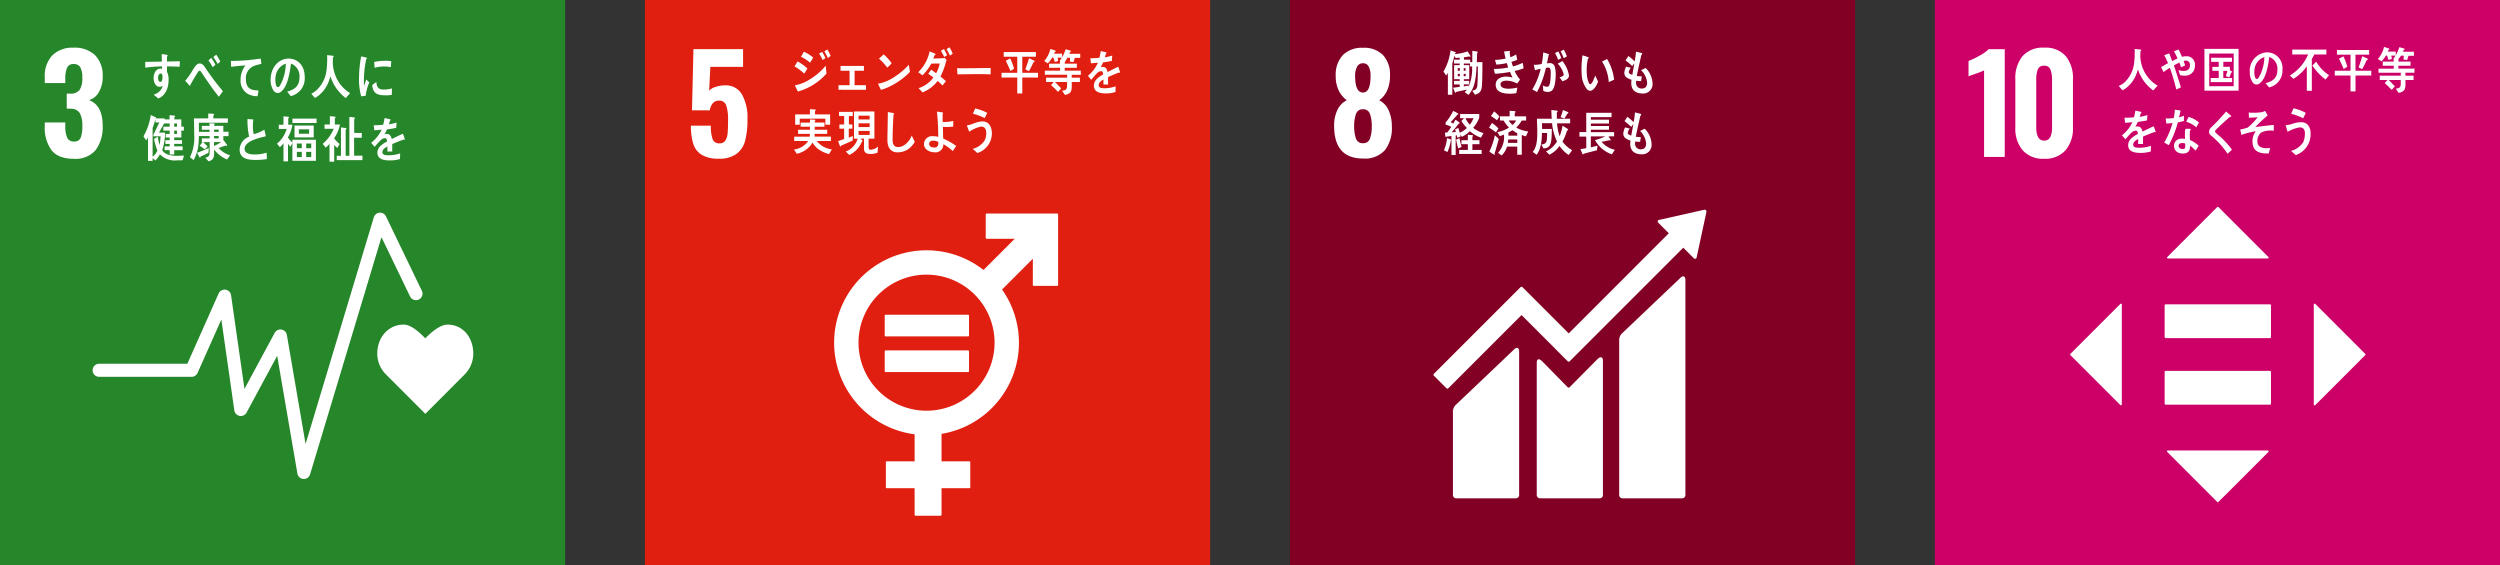 <svg xmlns="http://www.w3.org/2000/svg" xmlns:xlink="http://www.w3.org/1999/xlink" width="500.046" height="113.046" viewBox="0 0 500.046 113.046"><rect x="0" y="0" width="500.046" height="113.046" fill="#333333" stroke="none"/><defs><clipPath id="a"><rect width="113.046" height="113.046" fill="none"/></clipPath></defs><g transform="translate(-120 -2866)"><g transform="translate(120 2866)"><rect width="113.046" height="113.046" fill="#25862a"/><g clip-path="url(#a)"><path d="M14.378,34.386a7.557,7.557,0,0,1-1.357-4.817v-.745h4.1v.718a5.683,5.683,0,0,0,.4,2.368,1.389,1.389,0,0,0,1.357.719,1.3,1.3,0,0,0,1.317-.732,6.2,6.2,0,0,0,.332-2.382,5.1,5.1,0,0,0-.506-2.568,2.045,2.045,0,0,0-1.863-.865,5.089,5.089,0,0,0-.745-.026V23.049h.665a2.2,2.2,0,0,0,1.916-.745,4.312,4.312,0,0,0,.532-2.448,4.213,4.213,0,0,0-.386-2.049,1.449,1.449,0,0,0-1.37-.666,1.288,1.288,0,0,0-1.277.719,5.332,5.332,0,0,0-.373,2.129v.958h-4.1V19.776a5.993,5.993,0,0,1,1.5-4.364,5.654,5.654,0,0,1,4.244-1.544,5.894,5.894,0,0,1,4.311,1.491A5.738,5.738,0,0,1,24.6,19.643a5.9,5.9,0,0,1-.772,3.127,3.3,3.3,0,0,1-1.97,1.584Q24.6,25.364,24.6,29.436a7.74,7.74,0,0,1-1.384,4.883,5.229,5.229,0,0,1-4.391,1.77q-3.087,0-4.444-1.7" transform="translate(-4.064 -4.328)" fill="#fff"/><path d="M128.9,100.17c0-3.2-2.051-5.786-5.156-5.786-1.553,0-3.426,1.7-4.443,2.747-1.017-1.048-2.766-2.75-4.319-2.75-3.105,0-5.282,2.591-5.282,5.787a5.856,5.856,0,0,0,1.648,4.092l7.961,7.975,7.95-7.967-.006-.006a5.857,5.857,0,0,0,1.648-4.094" transform="translate(-34.236 -29.455)" fill="#fff"/><path d="M69.177,115.1c-.027,0-.054,0-.081,0a1.305,1.305,0,0,1-1.207-1.083l-4.044-23.55L57.72,101.819a1.307,1.307,0,0,1-2.445-.435l-2.6-18.175L47.917,93.895a1.309,1.309,0,0,1-1.195.775H28.232a1.307,1.307,0,0,1,0-2.614H45.874L52.132,78a1.307,1.307,0,0,1,2.488.346L57.3,97.087l6.041-11.2a1.307,1.307,0,0,1,2.439.4L69.525,108.1,83.172,62.764a1.308,1.308,0,0,1,2.43-.191L92.783,77.46A1.307,1.307,0,0,1,90.428,78.6l-5.721-11.86-14.28,47.432a1.305,1.305,0,0,1-1.251.93" transform="translate(-8.403 -19.297)" fill="#fff"/><path d="M105.722,24.27c-.3.03-.592.072-.9.109a12.807,12.807,0,0,1-.427-3.762,24.254,24.254,0,0,1,.427-4.234l.716.169a2.2,2.2,0,0,1,.353.091.123.123,0,0,1,.092.129.134.134,0,0,1-.132.129,19.631,19.631,0,0,0-.478,4.4c0,.358.017.708.017,1.068.148-.451.288-.909.443-1.359.207.19.414.388.618.579a9.469,9.469,0,0,0-.732,2.686m5.234-.186a6.7,6.7,0,0,1-1.505.086c-1.177-.038-2.274-.231-2.417-2.045.278-.21.554-.431.839-.633,0,1.029.479,1.493,1.246,1.518a5.238,5.238,0,0,0,1.855-.226c-.007.431-.013.86-.019,1.3m-.207-5.54a6.414,6.414,0,0,0-1.908-.118,8.59,8.59,0,0,0-1.318.233c-.035-.356-.059-.8-.1-1.157a9.926,9.926,0,0,1,1.868-.226,6.779,6.779,0,0,1,1.555.078c-.031.393-.052.8-.094,1.19" transform="translate(-32.581 -5.113)" fill="#fff"/><path d="M49.1,18.275c-.344-.028-.689-.048-1.026-.056-.5-.015-1.005-.036-1.5-.021.008.375-.01.724.015,1.1a3.305,3.305,0,0,1,.312,1.594c0,1.683-.673,3.188-2.068,3.711-.3-.262-.621-.493-.915-.766A2.582,2.582,0,0,0,45.737,22.1a1.265,1.265,0,0,1-.7.163c-.714,0-1.135-.919-1.135-1.7,0-.969.479-1.927,1.361-1.927a1.372,1.372,0,0,1,.336.041c0-.16-.008-.325-.017-.486-.572,0-1.143.04-1.705.076-.547.047-1.083.1-1.621.18-.032-.385-.018-.777-.032-1.161,1.115-.021,2.225-.021,3.341-.063-.025-.5-.039-.984-.049-1.49.244.021.5.062.748.1a2.474,2.474,0,0,1,.31.05c.058.011.125.03.125.122a.28.28,0,0,1-.108.21c-.01.325-.017.67-.017.993.857-.007,1.722-.024,2.58-.052Zm-3.746,1.342c-.387,0-.556.444-.556.857,0,.333.1.817.445.817.369,0,.438-.565.438-.907,0-.271,0-.767-.327-.767" transform="translate(-13.179 -4.91)" fill="#fff"/><path d="M60.574,24.315c-.425-.57-.923-1.164-1.366-1.8-.524-.751-1.065-1.533-1.575-2.275-.175-.252-.349-.528-.524-.781-.091-.127-.207-.36-.366-.36-.227,0-.441.434-.567.622-.166.266-.334.551-.491.8-.283.466-.532.942-.808,1.4v.054c0,.085-.034.158-.107.158l-.925-1.022a13.1,13.1,0,0,0,.982-1.288c.317-.477.6-1.006.933-1.483.318-.431.565-.687,1.039-.687a1.1,1.1,0,0,1,.827.527c.182.223.358.52.523.753.394.56.784,1.134,1.183,1.662.616.835,1.416,1.83,2.064,2.611Zm-1.219-5.92c-.266-.474-.562-.92-.856-1.368l.572-.493a11.986,11.986,0,0,1,.833,1.372Zm.98-.65a12.852,12.852,0,0,0-.856-1.379l.574-.481a15.1,15.1,0,0,1,.826,1.381Z" transform="translate(-16.805 -4.957)" fill="#fff"/><path d="M73.05,18.14a9.049,9.049,0,0,0-1.224.33,2.616,2.616,0,0,0-1.693,2.7c.016,2.025,1.272,2.214,2.525,2.237-.057.38-.116.769-.2,1.149l-.169,0a4.008,4.008,0,0,1-1.635-.384,3.03,3.03,0,0,1-1.586-2.889,4.645,4.645,0,0,1,.98-2.884c-.922.058-1.954.156-2.86.286-.043-.5-.02-.8-.068-1.185a38.351,38.351,0,0,0,4.749-.3c.371-.055,1-.137,1.218-.168.04.15.129.925.142,1s-.094.087-.181.107" transform="translate(-20.948 -5.315)" fill="#fff"/><path d="M82.718,24.546c-.25-.3-.477-.607-.73-.892,1.284-.384,2.469-.94,2.469-2.863a2.664,2.664,0,0,0-1.7-2.756c-.219,1.751-.65,4.537-1.925,5.569a1.182,1.182,0,0,1-.754.324,1.2,1.2,0,0,1-.867-.589,3.793,3.793,0,0,1-.521-2.075c0-2.479,1.645-4.231,3.579-4.231,1.787,0,3.239,1.326,3.239,3.684a3.644,3.644,0,0,1-2.794,3.829m-2.854-4.668a4.149,4.149,0,0,0-.228,1.385c0,.415.073,1.49.528,1.49.162,0,.3-.194.4-.324a9.271,9.271,0,0,0,1.166-4.374,3,3,0,0,0-1.865,1.823" transform="translate(-24.559 -5.316)" fill="#fff"/><path d="M97.407,24.62a8.691,8.691,0,0,1-3.063-4.364,10.605,10.605,0,0,1-.448,1.313,6.48,6.48,0,0,1-1.8,2.446,4.8,4.8,0,0,1-.854.574l-.731-.843a4.739,4.739,0,0,0,.986-.651,6.481,6.481,0,0,0,2.05-3.945,18.7,18.7,0,0,0,.131-3.128l1.154.131a.162.162,0,0,1,.158.149.2.2,0,0,1-.148.183c-.017.409-.025.814-.025,1.222a7.691,7.691,0,0,0,1.294,3.874,7.171,7.171,0,0,0,2.157,2.045Z" transform="translate(-28.247 -5)" fill="#fff"/><path d="M49.547,42.494c-.379.01-.759.019-1.139.019a4.156,4.156,0,0,1-3.4-1.208,5.311,5.311,0,0,1-.91,1.229l-.548-.476v.555h-.929v-4.7a5.5,5.5,0,0,1-.36.613l-.541-.823A12.127,12.127,0,0,0,43.18,33.44l1.005.455a.117.117,0,0,1,.067.1.157.157,0,0,1-.09.129h1.793v.8l-1.136,2.04h1.221a10.988,10.988,0,0,1-.572,3.517c.674,1.029,2.023,1.118,3.043,1.118.438,0,.868-.028,1.307-.059ZM43.7,37.71v-.337l1.191-2.437h-.777v-.684c-.16.6-.347,1.209-.565,1.793V41.8a3.468,3.468,0,0,0,.953-1.229,13.335,13.335,0,0,1-.675-2.358c.261-.137.515-.277.775-.415a9.927,9.927,0,0,0,.338,1.654,15.37,15.37,0,0,0,.2-1.742Zm5.59-1.15v1.377H47.86v.526h1.576v.753H47.86V39.7h1.687v.784H47.869v.85h-.911v-.872H45.946V39.72h1.012v-.5H46.1v-.743h.86v-.536h-.8v-.713h.8V36.56H45.694v-.791h1.264v-.636H45.77v-.812h1.163V33.47l.97.09a.137.137,0,0,1,.136.149c0,.078-.094.138-.144.177v.435h1.393v1.447h.506v.791Zm-.876-1.427H47.86v.653h.557Zm0,1.427H47.86v.664h.557Z" transform="translate(-13.021 -10.436)" fill="#fff"/><path d="M62.666,42.2A6.067,6.067,0,0,1,60.061,40.2c0,.235.008.461.008.695,0,1.052-.27,1.44-1.114,1.674L58.3,41.85c.642-.183.871-.306.871-1.153V38.725H57.86c.312.278.616.552.9.859l-.555.582c-.337-.244-.673-.481-1.019-.7l.541-.737H57.6v-.743h1.559v-.471h-2.15c-.008.358-.008.715-.035,1.071a8.26,8.26,0,0,1-1.008,3.737c-.247-.193-.482-.387-.735-.571a8.865,8.865,0,0,0,.85-4.523c0-1.08-.041-2.163-.058-3.246h2.865V33.01c.321.021.727.021,1.038.061.058.011.136.031.136.124a.2.2,0,0,1-.144.172v.613h2.893v.869H57.018c0,.612.006,1.213.006,1.825H59.15v-.428H57.6v-.767h1.533v-.529l.885.05c.067,0,.151.012.151.125a.187.187,0,0,1-.116.161v.193h1.853v1.176h1.039v.876H61.906v.9l.077-.062.626.868a.249.249,0,0,1,.041.134.115.115,0,0,1-.11.121.4.4,0,0,1-.186-.072c-.464.144-.927.317-1.39.473a4.688,4.688,0,0,0,2.3,1.458ZM58.939,40.85a16.256,16.256,0,0,1-1.575.764c-.019.073-.059.2-.135.2-.043,0-.078-.041-.1-.082l-.488-.865A25.4,25.4,0,0,0,58.99,39.9Zm2.041-4.626h-.927v.46h.927Zm0,1.277h-.927v.489h.927Zm-.927,1.224v.786a15.511,15.511,0,0,0,1.442-.795Z" transform="translate(-17.236 -10.302)" fill="#fff"/><path d="M72.692,42.784c-1.164,0-3.022-.188-3.022-2.089a2.9,2.9,0,0,1,1.9-2.569,15.833,15.833,0,0,1-.326-3.525l.742.061c.12.011.242.021.366.039.041.011.089.03.089.09a.209.209,0,0,1-.056.11,6.68,6.68,0,0,0-.049.915,6.254,6.254,0,0,0,.153,1.782.1.1,0,0,0,.074.031,8.847,8.847,0,0,0,2.053-.887c.122.429.2.876.3,1.314-1.017.25-4.251.887-4.251,2.529,0,.927,1.205,1.1,1.768,1.1a7.429,7.429,0,0,0,2.628-.349c.035.42.059.848.069,1.277a13.47,13.47,0,0,1-2.436.168" transform="translate(-21.743 -10.798)" fill="#fff"/><path d="M83.614,42.719V39.138l-.393.781c-.171-.191-.319-.391-.48-.591v3.5h-.906v-3.61A4.411,4.411,0,0,1,81.11,40l-.574-.711a5.971,5.971,0,0,0,1.934-2.939H80.9V35.5h.931v-1.67l.96.078c.05,0,.136.031.136.111a.192.192,0,0,1-.136.16V35.5h.838a7.442,7.442,0,0,1-.907,2.541,4.156,4.156,0,0,0,.9,1.01V38.5h4.7v4.22Zm.009-8.441h4.822v.881H83.623Zm.42,1.381h3.839v2.381H84.043Zm1.453,3.61h-.983V40.2H85.5Zm0,1.659h-.983v1.05H85.5Zm1.461-4.5H84.914v.878h2.043Zm.429,2.84H86.376V40.2h1.011Zm0,1.659H86.376v1.05h1.011Z" transform="translate(-25.134 -10.557)" fill="#fff"/><path d="M96.12,38.184v.041a7.475,7.475,0,0,0,1.111,1.13l-.5.792a6.336,6.336,0,0,1-.6-.632v3.36h-.941V39.3a4.874,4.874,0,0,1-.753.77l-.608-.751a7.853,7.853,0,0,0,2.2-3.019H94.2v-.859h1.061V33.784l1.017.091a.148.148,0,0,1,.12.138c0,.08-.077.13-.136.151v1.282h1.025a7.516,7.516,0,0,1-1.162,2.738m.512,4.391V41.7h.845v-5.67l.967.12a.14.14,0,0,1,.128.14c0,.091-.091.14-.153.171V41.7h.736v-7.78l.967.11c.067.011.155.048.155.14s-.095.141-.155.182v2.778h1.513v.96h-1.531v3.592h1.668v.889Z" transform="translate(-29.282 -10.543)" fill="#fff"/><path d="M114.559,38.674a.224.224,0,0,1-.122-.048c-.6.2-1.753.66-2.3.909v1.494l-.978-.01c.008-.134.008-.281.008-.444v-.543c-.665.309-1,.706-1,1.152,0,.389.382.592,1.137.592a7.355,7.355,0,0,0,2.416-.387l-.033,1.134a6.9,6.9,0,0,1-2.084.281c-1.626,0-2.441-.512-2.441-1.552a1.924,1.924,0,0,1,.681-1.4,5.966,5.966,0,0,1,1.261-.833c-.014-.437-.149-.66-.389-.66a1.2,1.2,0,0,0-.854.369,7.594,7.594,0,0,0-.64.657c-.307.341-.5.574-.614.691-.149-.176-.38-.437-.689-.8a6.991,6.991,0,0,0,2.093-2.629c-.44.058-.931.1-1.461.127-.032-.368-.084-.708-.133-1.008a14.334,14.334,0,0,0,1.9-.1,8.092,8.092,0,0,0,.281-1.34l1.12.254a.115.115,0,0,1,.1.116c0,.058-.039.107-.132.145-.041.166-.116.418-.223.746a13.157,13.157,0,0,0,1.551-.357l-.091,1.066c-.455.1-1.071.195-1.833.3a6.059,6.059,0,0,1-.516.969,1.673,1.673,0,0,1,.472-.067c.508,0,.84.34.988,1.037.663-.349,1.421-.708,2.241-1.076l.382,1.086c0,.078-.032.117-.1.117" transform="translate(-33.68 -10.716)" fill="#fff"/></g></g><g transform="translate(249 2866)"><rect width="113.046" height="113.046" fill="#e01f10"/><g clip-path="url(#a)"><path d="M15.5,35.41a3.963,3.963,0,0,1-1.676-2.222,12.13,12.13,0,0,1-.453-3.593h3.992a7.634,7.634,0,0,0,.346,2.7,1.328,1.328,0,0,0,1.357.839,1.331,1.331,0,0,0,1.171-.532,3.052,3.052,0,0,0,.466-1.45q.093-.918.093-2.648a9.019,9.019,0,0,0-.359-2.94,1.425,1.425,0,0,0-1.477-.971q-1.437,0-1.836,1.943H13.582l.292-12.241H23.8v3.539H17.254L17.015,22.6a2.785,2.785,0,0,1,1.277-.758,6.032,6.032,0,0,1,1.943-.306,3.673,3.673,0,0,1,3.326,1.783,9.413,9.413,0,0,1,1.118,5,16.725,16.725,0,0,1-.453,4.244,4.806,4.806,0,0,1-1.716,2.661A5.816,5.816,0,0,1,18.9,36.2,6.291,6.291,0,0,1,15.5,35.41" transform="translate(-4.172 -4.461)" fill="#fff"/><path d="M99.625,62.088H85.511a.181.181,0,0,0-.18.18v4.69a.182.182,0,0,0,.18.181h5.62L84.891,73.38a18.479,18.479,0,1,0-13.783,32.866v5.4H65.54a.179.179,0,0,0-.182.179v5.027a.179.179,0,0,0,.182.18h5.567v5.318a.179.179,0,0,0,.179.18h5.025a.181.181,0,0,0,.182-.18v-5.318H82.06a.179.179,0,0,0,.179-.18v-5.027a.179.179,0,0,0-.179-.179H76.493v-5.492A18.469,18.469,0,0,0,88.6,77.286l6.152-6.153v5.249a.181.181,0,0,0,.182.18h4.689a.182.182,0,0,0,.184-.18V62.268a.181.181,0,0,0-.184-.18M73.493,101.526A13.607,13.607,0,1,1,87.1,87.919a13.621,13.621,0,0,1-13.608,13.607" transform="translate(-17.167 -19.377)" fill="#fff"/><path d="M86.393,91.519h-16.5a.171.171,0,0,0-.179.161v4a.17.17,0,0,0,.179.164h16.5a.171.171,0,0,0,.182-.164v-4a.172.172,0,0,0-.182-.161" transform="translate(-21.755 -28.562)" fill="#fff"/><path d="M86.393,101.89h-16.5a.174.174,0,0,0-.179.166v4a.17.17,0,0,0,.179.161h16.5a.171.171,0,0,0,.182-.161v-4a.175.175,0,0,0-.182-.166" transform="translate(-21.755 -31.798)" fill="#fff"/><path d="M45.436,19.218A10.536,10.536,0,0,0,43.5,17.772c.208-.32.4-.658.606-.987a8.481,8.481,0,0,1,1.958,1.405ZM44.175,22.8c-.067-.114-.581-1.123-.581-1.185s.074-.072.116-.082a9.9,9.9,0,0,0,1.559-.473,13.115,13.115,0,0,0,4.474-3.428c.034.515.083,1.039.15,1.564a11.759,11.759,0,0,1-5.718,3.6M46.6,17.025a8.151,8.151,0,0,0-1.809-1.182c.2-.33.381-.668.565-1.008a7.174,7.174,0,0,1,1.868,1.172c-.2.35-.4.689-.624,1.018m2.514-.523a10.515,10.515,0,0,0-.7-1.308l.621-.33a11.822,11.822,0,0,1,.64,1.251Zm1.055-.418c-.226-.444-.45-.909-.706-1.338l.6-.358a9.335,9.335,0,0,1,.656,1.3Z" transform="translate(-13.576 -4.491)" fill="#fff"/><path d="M56.278,23.941v-.911h2.217v-2.9H56.683V19.18h4.681v.951H59.5v2.9h2.275v.911Z" transform="translate(-17.563 -5.986)" fill="#fff"/><path d="M69.8,22.375a7.085,7.085,0,0,1-1.459.526c-.05-.117-.573-1.213-.573-1.213,0-.039.04-.039.067-.039a1.564,1.564,0,0,0,.357-.049,8.528,8.528,0,0,0,2.646-1.143,14.681,14.681,0,0,0,3.095-2.571c.068.477.151.951.224,1.427A14.154,14.154,0,0,1,69.8,22.375m-.191-3.916a10.607,10.607,0,0,0-1.659-1.8c.325-.272.632-.563.946-.843a9.385,9.385,0,0,1,1.6,1.775,6.921,6.921,0,0,1-.89.872" transform="translate(-21.148 -4.935)" fill="#fff"/><path d="M85,16.644c-.034.117-.059.241-.094.356a8.143,8.143,0,0,1-.281.914A11.76,11.76,0,0,1,83.9,19.6c.373.292.746.6,1.1.932-.215.29-.447.572-.689.843-.313-.309-.637-.612-.96-.9a7.113,7.113,0,0,1-3.038,2.3c-.233-.271-.483-.533-.74-.786a.091.091,0,0,1-.023-.047c0-.04.032-.04.05-.05a2.993,2.993,0,0,0,.48-.164,6.03,6.03,0,0,0,2.414-1.931c-.331-.271-.688-.5-1.035-.746.206-.272.389-.554.6-.825.332.233.657.475.98.727a6.814,6.814,0,0,0,.714-1.959c-.564,0-1.12.008-1.684.03A9.971,9.971,0,0,1,80.3,19.358c-.275-.212-.557-.426-.847-.622a8.034,8.034,0,0,0,2.283-4.177l1.118.474a.106.106,0,0,1,.068.107c0,.086-.093.117-.151.117-.107.252-.207.5-.314.746.779-.02,1.552-.02,2.332-.117a5.354,5.354,0,0,0,.356.428c-.049.106-.107.223-.147.33m-.334-.951c-.205-.427-.438-.842-.678-1.249l.622-.341a11.818,11.818,0,0,1,.621,1.242Zm1.13-.281a11.522,11.522,0,0,0-.682-1.3l.6-.358a7.962,7.962,0,0,1,.647,1.279Z" transform="translate(-24.797 -4.292)" fill="#fff"/><path d="M97.478,21.039c-.472-.03-.881-.039-1.26-.039-.441-.009-4.341,0-5.394.039-.016-.388-.034-.883-.044-1.173-.01-.145.058-.078.109-.073.14.019.407.028.482.034.5.014,1.8-.019,2.38-.019,1.2,0,2.392-.03,3.735-.048-.025.387,0,.891-.008,1.279" transform="translate(-28.331 -6.167)" fill="#fff"/><path d="M107.83,20.237v3.18h-1v-3.18h-3.152v-.951h3.152V16.067h-2.713v-.93h6.439v.93h-2.729v3.219h3.152v.951Zm-2.374-1.321c-.291-.688-.588-1.387-.936-2.036l.887-.484a11.638,11.638,0,0,1,.781,2.093Zm4.63-1.775c-.289.613-.581,1.224-.912,1.814l-.738-.348c.273-.727.522-1.474.738-2.232l1,.457a.2.2,0,0,1,.117.165c0,.106-.134.144-.2.144" transform="translate(-32.355 -4.724)" fill="#fff"/><path d="M118.785,15.977l.09.671-.679.184-.267-.874H117.7a6.553,6.553,0,0,1-.886,1.163l-.722-.474a5.487,5.487,0,0,0,1.227-2.416l.955.31a.15.15,0,0,1,.107.127.177.177,0,0,1-.157.155,1.882,1.882,0,0,1-.175.349h1.61v.8ZM121.6,19.4l-.01.582h1.637v.864H121.6c0,1.483.149,2.318-1.361,2.58l-.565-.825c.574-.107.989-.155.989-.959v-.8h-2.423c.248.232.479.474.711.728.176.183.36.348.524.551l-.622.7a18.211,18.211,0,0,0-1.4-1.357l.554-.621h-1.542v-.864h4.2v-.592h-4.449v-.814h3.054V18h-2.2v-.825h2.175v-.66l1.005.137c.041.008.041-.042.041.008,0,.068-.033.193-.083.213v.3h2.415V18h-2.43v.582h3.219V19.4Zm.613-3.383-.265.832-.721-.076.034-.786h-.541a8.114,8.114,0,0,1-.515.883l-.962-.358a7,7,0,0,0,1.138-2.23l.978.291c.041.01.1.049.1.107,0,.087-.109.107-.167.107-.059.145-.125.281-.192.416h2.2v.816Z" transform="translate(-36.23 -4.442)" fill="#fff"/><path d="M135.148,19.188a.206.206,0,0,1-.118-.047c-.572.2-1.673.66-2.194.911v1.493l-.936-.01c.009-.136.009-.282.009-.447v-.543c-.632.313-.951.708-.951,1.155,0,.387.364.59,1.083.59a6.763,6.763,0,0,0,2.308-.385l-.032,1.133a6.228,6.228,0,0,1-1.989.281c-1.552,0-2.329-.515-2.329-1.551a1.951,1.951,0,0,1,.65-1.4,5.65,5.65,0,0,1,1.2-.834c-.016-.435-.142-.66-.371-.66a1.131,1.131,0,0,0-.816.368,7.734,7.734,0,0,0-.61.661c-.294.34-.475.571-.585.688-.144-.175-.365-.437-.658-.794a6.988,6.988,0,0,0,2-2.63c-.42.059-.887.1-1.4.128-.029-.369-.078-.709-.127-1.009a13.044,13.044,0,0,0,1.815-.1,8.14,8.14,0,0,0,.268-1.337l1.071.251a.118.118,0,0,1,.095.116c0,.059-.039.108-.127.145-.039.167-.111.418-.213.747a11.621,11.621,0,0,0,1.48-.358l-.087,1.068c-.435.1-1.022.193-1.751.3a5.862,5.862,0,0,1-.49.969,1.538,1.538,0,0,1,.452-.067c.483,0,.8.337.943,1.035.633-.347,1.353-.706,2.137-1.075l.363,1.086c0,.076-.03.116-.094.116" transform="translate(-40.2 -4.636)" fill="#fff"/><path d="M50.355,40.723a6.1,6.1,0,0,1-1.956-.863,4.2,4.2,0,0,1-1.345-1.435,4.9,4.9,0,0,1-3.155,2.24l-.562-.852A3.986,3.986,0,0,0,46.181,38.1h-2.8v-.863H46.5c.008-.184.018-.368.018-.552H44.15v-.833H46.54v-.6H44.664v-.832H46.54V33.79l.97.069a.092.092,0,0,1,.1.1.158.158,0,0,1-.108.136v.321h1.934v.832H47.484v.6h2.5v.833H47.469c-.01.184-.01.368-.01.552h3.262V38.1H47.884a4.53,4.53,0,0,0,3.029,1.679Zm-.746-5.875V33.636h-5.12v1.212h-.914V32.783h2.948V31.735l1.028.067a.12.12,0,0,1,.133.117.208.208,0,0,1-.142.165v.7h3.023v2.065Z" transform="translate(-13.525 -9.904)" fill="#fff"/><path d="M59.082,38.206c-.772.378-1.56.7-2.34,1.057-.017.059-.058.145-.117.145-.032,0-.076-.028-.109-.1l-.363-.97c.4-.136.812-.271,1.219-.418V35.851H56.42v-.845h.953v-1.68H56.345v-.833h2.748v.833H58.32v1.68h.689v.845h-.715v1.813c.268-.116.54-.242.806-.36Zm4.971,2.435a3.359,3.359,0,0,1-1.411.261c-.639,0-1.3-.125-1.3-1.056v-2h-.747c.076.059.473.349.473.446,0,.058-.074.1-.116.106a8.112,8.112,0,0,1-.521.961,4.982,4.982,0,0,1-2.035,1.745l-.714-.679a3.964,3.964,0,0,0,2.4-2.58H59.34V32.4h4.082v5.45H62.261v1.679c0,.32.091.532.39.532a2.4,2.4,0,0,0,1.486-.629ZM62.469,33.25H60.253v.757h2.216Zm-2.216,1.534v.737h2.216l.008-.737ZM62.477,36.3H60.253v.8h2.224Z" transform="translate(-17.525 -10.111)" fill="#fff"/><path d="M74.7,39.981a3.85,3.85,0,0,1-2.2.658c-1.177,0-1.917-.785-1.983-2.163-.018-.182-.009-.368-.009-.552,0-.523.009-1.047.025-1.582.024-1.249.041-2.51.057-3.761.257.038.523.087.781.145a1.8,1.8,0,0,1,.323.069c.067.028.149.068.149.154a.2.2,0,0,1-.123.164c-.1,1.689-.175,3.393-.175,5.082,0,.863.332,1.388,1.1,1.388A2.282,2.282,0,0,0,73.7,39.3a4,4,0,0,0,1.668-2.025l.607,1.26A4.759,4.759,0,0,1,74.7,39.981" transform="translate(-22.004 -10.168)" fill="#fff"/><path d="M86.893,40.343a9.586,9.586,0,0,0-1.884-1.377,1.569,1.569,0,0,1-1.792,1.621c-.822,0-2.083-.484-2.083-1.649a1.609,1.609,0,0,1,1.817-1.571,4.191,4.191,0,0,1,1.037.125c0-1.355-.058-2.723-.166-4.07-.033-.332-.05-.66-.108-.98l1.1.164c.05.01.142.058.142.136a.184.184,0,0,1-.091.135v.371c0,.426-.01.853.009,1.279h.1a8.886,8.886,0,0,0,1.145-.058c.3-.039.588-.107.878-.155,0,.378-.016.755-.025,1.144-.464.039-.936.067-1.4.067-.216,0-.432-.01-.655-.019.023.777.032,1.552.058,2.336a13.841,13.841,0,0,1,2.6,1.474ZM84,38.509a2.578,2.578,0,0,0-1.1-.25c-.29,0-.739.213-.739.609,0,.6.581.757.988.757A.745.745,0,0,0,84,38.782Z" transform="translate(-25.321 -10.125)" fill="#fff"/><path d="M95.708,40.448c-.308-.281-.613-.572-.937-.825a4,4,0,0,0,2.389-1.687,3.093,3.093,0,0,0,.323-1.425c0-.862-.282-1.358-1.052-1.358a6.864,6.864,0,0,0-2.35,1.039c-.058-.145-.457-1.145-.457-1.232,0-.069.082-.058.116-.058a5.453,5.453,0,0,0,1.03-.281,5.663,5.663,0,0,1,1.932-.494c1.328,0,1.91,1.048,1.91,2.491a4.145,4.145,0,0,1-2.9,3.83m1.452-6.992a12.123,12.123,0,0,0-2.349-.872c.159-.349.307-.7.465-1.046a9.247,9.247,0,0,1,2.407.881c-.166.348-.332.7-.523,1.037" transform="translate(-29.219 -9.842)" fill="#fff"/></g></g><g transform="translate(378 2866)"><rect width="113.046" height="113.046" fill="#830025"/><g clip-path="url(#a)"><path d="M12.866,29.5a7.189,7.189,0,0,1,.639-3.14,4.161,4.161,0,0,1,1.889-1.97,5.289,5.289,0,0,1-1.6-1.929,6.464,6.464,0,0,1-.612-2.941,5.749,5.749,0,0,1,1.41-4.138,5.329,5.329,0,0,1,4.045-1.477,5.268,5.268,0,0,1,4.018,1.463,5.693,5.693,0,0,1,1.384,4.072,7.01,7.01,0,0,1-.585,3.034,4.829,4.829,0,0,1-1.571,1.916,4.128,4.128,0,0,1,1.89,2.022,7.752,7.752,0,0,1,.638,3.273,7.162,7.162,0,0,1-1.383,4.684,5.372,5.372,0,0,1-4.391,1.676q-5.775,0-5.775-6.546m7.172,2.541a6.769,6.769,0,0,0,.359-2.382,7.214,7.214,0,0,0-.359-2.528,1.368,1.368,0,0,0-1.4-.931,1.369,1.369,0,0,0-1.4.945,7.236,7.236,0,0,0-.359,2.515,6.769,6.769,0,0,0,.359,2.382,1.368,1.368,0,0,0,1.4.945,1.368,1.368,0,0,0,1.4-.945m.12-12.521a3.864,3.864,0,0,0-.373-1.85,1.222,1.222,0,0,0-1.144-.678,1.28,1.28,0,0,0-1.171.678,3.646,3.646,0,0,0-.4,1.85q0,3.327,1.571,3.327,1.517,0,1.517-3.327" transform="translate(-4.015 -4.34)" fill="#fff"/><path d="M107.955,80.687,96.411,91.667a1.912,1.912,0,0,0-.658,1.65v30.775a.658.658,0,0,0,.658.656h11.924a.658.658,0,0,0,.657-.656V80.964c0-.363-.284-1.026-1.037-.277" transform="translate(-29.883 -25.074)" fill="#fff"/><path d="M59.614,101.482,48.07,112.461a1.914,1.914,0,0,0-.658,1.648v16.472a.659.659,0,0,0,.658.656H59.994a.658.658,0,0,0,.658-.656V101.758c0-.364-.287-1.028-1.037-.276" transform="translate(-14.797 -31.564)" fill="#fff"/><path d="M96.349,61.328a.329.329,0,0,0-.1-.25.348.348,0,0,0-.214-.094l-.063,0-.094.006-8.839,1.994-.16.017a.354.354,0,0,0-.173.091.338.338,0,0,0,0,.475l.1.1,2.018,2.018L68.8,85.716l-9.25-9.251a.264.264,0,0,0-.376,0l-2.51,2.511,0,0L41.832,93.8a.27.27,0,0,0,0,.377l2.514,2.512a.263.263,0,0,0,.374,0l14.644-14.64,6.712,6.713a.142.142,0,0,0,.021.032l2.511,2.508a.264.264,0,0,0,.376,0L91.714,68.575l2.119,2.119a.332.332,0,0,0,.472,0,.325.325,0,0,0,.1-.218v-.028l1.941-9.023Z" transform="translate(-13.031 -19.032)" fill="#fff"/><path d="M83.912,104.261l-5.585,5.631a.267.267,0,0,1-.36-.014l-5.06-5.158c-.927-.922-1.126-.174-1.126.188v26.523a.655.655,0,0,0,.654.657H84.361a.659.659,0,0,0,.656-.657V104.469c0-.362-.286-1.028-1.105-.208" transform="translate(-22.402 -32.416)" fill="#fff"/><path d="M52.362,21.584c-.066,1.163-.4,1.658-1.4,1.92l-.548-.8c.7-.137.964-.321,1.03-1.185.092-1.212.092-2.443.092-3.665h-.274a15.6,15.6,0,0,1-.382,3.338,5.44,5.44,0,0,1-1.212,2.355l-.763-.552a5.941,5.941,0,0,0,.447-.506c-.721.156-1.443.3-2.166.466-.008.078-.05.145-.125.145s-.116-.067-.14-.134l-.349-.855c.449-.048.889-.116,1.337-.174v-.475H46.768V20.74h1.145v-.33H46.792v-2.82H47.9v-.321H46.768V16.5H47.9v-.4c-.272.019-.547.04-.822.068l-.232-.426c-.1.376-.19.765-.3,1.143-.019.069-.119.359-.119.407v6.225h-.886V19.16a5.351,5.351,0,0,1-.34.524l-.54-.8a11.034,11.034,0,0,0,1.411-4.249l.98.358a.145.145,0,0,1,.083.117c0,.078-.107.116-.158.126l-.032.145a9.116,9.116,0,0,0,2.532-.544l.622.961a.1.1,0,0,1-.116.106.223.223,0,0,1-.15-.056c-.356.075-.722.125-1.078.183V16.5H50V17h.425V14.737l.929.126c.058.01.158.05.158.137a.19.19,0,0,1-.118.164c-.016.611-.04,1.231-.065,1.842.373-.008.746-.019,1.121-.019-.009,1.533,0,3.065-.091,4.6m-4.423-3.393h-.416v.521h.416Zm0,1.142h-.416v.477h.416Zm1.145-1.142h-.374v.521h.374Zm.017,1.142h-.391v.477H49.1Zm.871-1.483v-.582H48.735v.321h1.087v2.82H48.735v.33H49.8v.7h-1.07v.4c.334-.05.654-.117.988-.175l-.05.33a9.642,9.642,0,0,0,.722-4.141Z" transform="translate(-13.94 -4.566)" fill="#fff"/><path d="M63.46,18.813a6.879,6.879,0,0,0,1.08,1.727c-.182.281-.381.544-.58.806a4.516,4.516,0,0,0-2.242-.583c-.338,0-1.086.165-1.086.7,0,.853,1.145.912,1.668.912a9.343,9.343,0,0,0,1.717-.223c-.082.368-.148.736-.215,1.105a7.611,7.611,0,0,1-1.217.116c-1.057,0-2.916-.136-2.916-1.8,0-1.213,1.18-1.621,2.033-1.621a6.118,6.118,0,0,1,1.328.175c-.165-.368-.34-.736-.5-1.114a19.677,19.677,0,0,1-3.02.367l-.217-.969a13.143,13.143,0,0,0,2.881-.29c-.1-.292-.192-.583-.276-.874a12.621,12.621,0,0,1-2.106.3c-.091-.309-.173-.629-.257-.939a12.222,12.222,0,0,0,2.123-.262c-.124-.465-.223-.95-.305-1.425.34-.028.68-.069,1.019-.087h.034a.119.119,0,0,1,.132.117.229.229,0,0,1-.083.155c.041.321.091.64.158.96a4.55,4.55,0,0,0,1.154-.554c.067.359.149.719.215,1.087-.381.145-.77.281-1.161.407.09.31.2.61.315.911a11.077,11.077,0,0,0,1.942-.726c.074.369.116.737.182,1.1a10.912,10.912,0,0,1-1.8.532" transform="translate(-18.505 -4.628)" fill="#fff"/><path d="M74.441,22.579a1.232,1.232,0,0,1-.936.3,1.876,1.876,0,0,1-.813-.2c-.034-.367-.057-.727-.1-1.1a1.737,1.737,0,0,0,.912.271c.671,0,.664-2.182.664-2.734,0-.4.008-1.106-.466-1.106a2.2,2.2,0,0,0-.5.078,18.873,18.873,0,0,1-1.776,4.819c-.323-.174-.62-.369-.945-.524a13.617,13.617,0,0,0,1.678-4.13c-.384.075-.766.173-1.138.281L70.783,17.5c0-.048.057-.058.082-.058.075,0,.14.021.216.021a6.428,6.428,0,0,0,1.287-.176,16.338,16.338,0,0,0,.3-2.309c.248.059.488.137.729.215.109.037.233.068.341.116.042.02.108.05.108.117s-.059.087-.1.106c-.1.544-.208,1.1-.342,1.639a4.119,4.119,0,0,1,.5-.049.979.979,0,0,1,1.1.824,5.4,5.4,0,0,1,.166,1.475c0,.881-.125,2.55-.723,3.16m1.213-6.108a10.665,10.665,0,0,0-.631-1.377l.671-.321a11.465,11.465,0,0,1,.59,1.34Zm.846,4.277c-.183-.283-.382-.544-.581-.8.24-.05.847-.2.847-.564a4.806,4.806,0,0,0-1.2-2.163,10.18,10.18,0,0,0,.929-.521,6.191,6.191,0,0,1,1.319,2.889c0,.728-.838,1-1.319,1.165m.266-4.618a9.66,9.66,0,0,0-.623-1.376l.639-.348a8.54,8.54,0,0,1,.623,1.366Z" transform="translate(-21.997 -4.496)" fill="#fff"/><path d="M86.595,23.18a.9.9,0,0,1-.66-.255,5.065,5.065,0,0,1-1.112-3.151,15.692,15.692,0,0,1,.055-2.667c.024-.341.051-.673.094-1.008a6.732,6.732,0,0,1,1.191.383.124.124,0,0,1,.066.1.209.209,0,0,1-.161.2,10.1,10.1,0,0,0-.237,1.97,10.306,10.306,0,0,0,.038,1.233,4.751,4.751,0,0,0,.258,1.282c.062.184.209.618.415.6.4-.028.839-1.331.993-1.733l.576,1.214c-.219.658-.863,1.783-1.517,1.828m3.648-1.737A8.838,8.838,0,0,0,88.9,17.328c.343-.159.667-.347,1.014-.5a10.555,10.555,0,0,1,1.4,4.125c-.356.18-.712.338-1.075.489" transform="translate(-26.461 -5.024)" fill="#fff"/><path d="M100.935,23.394c-1.163.01-2.291-.484-2.307-2.048,0-.231.025-.464.042-.7-.607-.215-1.421-.485-1.436-1.387a3.6,3.6,0,0,1,.366-1.243c.314.069.63.164.938.233a1.856,1.856,0,0,0-.407.855c.008.34.479.485.706.544.132-.768.28-1.524.413-2.29-.15.184-.289.369-.431.554a15.3,15.3,0,0,0-1.33-1.146c.184-.292.374-.581.574-.872A11.762,11.762,0,0,1,99.3,16.965a12.5,12.5,0,0,0,.266-1.94c.265.048.541.128.8.195a1.964,1.964,0,0,1,.332.087c.058.019.116.048.116.125a.385.385,0,0,1-.158.252c-.058.214-.107.447-.158.658-.1.457-.2.912-.308,1.369-.155.716-.323,1.445-.448,2.171.332.059.673.059,1,.087l-.149.942a6.614,6.614,0,0,1-.979-.08,2.489,2.489,0,0,0-.025.429,1.081,1.081,0,0,0,1.2,1.134c.7-.011,1.02-.437,1.011-1.242a4.12,4.12,0,0,0-1.217-2.436,7.281,7.281,0,0,0,.911-.443,4.554,4.554,0,0,1,1.393,3.151,1.867,1.867,0,0,1-1.965,1.968" transform="translate(-30.345 -4.689)" fill="#fff"/><path d="M46.167,38.2a8.471,8.471,0,0,1-.677,2.269l-.695-.36a7.931,7.931,0,0,0,.62-2.432l.751.282a.131.131,0,0,1,.09.135c0,.048-.056.087-.09.106m6.029-.61a6.41,6.41,0,0,1-2.205-1.3,5.729,5.729,0,0,1-1.619,1.136l-.341-.515.1.426a5.075,5.075,0,0,1-.647.282c-.041-.165-.089-.34-.131-.5l-.212.039v3.9H46.3v-3.8c-.409.05-.808.118-1.218.165l-.089-.843a2,2,0,0,0,.489-.05c.277-.348.532-.727.777-1.1a4.954,4.954,0,0,0-1.128-.435v-.429a10.845,10.845,0,0,0,1.511-2.326,7.886,7.886,0,0,1,.85.445c.067.039.182.1.182.2s-.14.126-.2.126c-.433.5-.863,1.008-1.332,1.474.171.1.335.2.5.3a8.406,8.406,0,0,0,.449-.787c.133.08.85.526.85.681,0,.106-.122.127-.188.106-.464.582-.923,1.173-1.4,1.745.275-.028.546-.067.824-.1-.05-.165-.1-.34-.164-.5.22-.087.442-.184.662-.281.106.32.2.64.286.96a5.417,5.417,0,0,0,1.421-.949,8.6,8.6,0,0,1-1.1-1.407l.539-.554H48.03v-.844h3.83v.73a6.721,6.721,0,0,1-1.226,2.045,6.191,6.191,0,0,0,2.083,1.057c-.187.29-.351.6-.522.9m-4.543,2.163c-.179-.572-.3-1.173-.424-1.766l.688-.282a12.159,12.159,0,0,0,.415,1.736Zm.18,1.1v-.8h1.748V38.9H48.29V38.1h1.282V37c.222.028.45.047.671.076a1.5,1.5,0,0,1,.294.039.1.1,0,0,1,.081.1.188.188,0,0,1-.132.157V38.1H51.9V38.9H50.487v1.152h1.855v.8ZM49.091,33.7a5.757,5.757,0,0,0,.867,1.3,4.757,4.757,0,0,0,.751-1.3Z" transform="translate(-13.98 -10.058)" fill="#fff"/><path d="M59.3,36.54a14.2,14.2,0,0,0-1.39-.961l.589-.929a7.348,7.348,0,0,1,1.291,1.1Zm-.286,4.247a.3.3,0,0,1,.04.147.086.086,0,0,1-.08.086,10.824,10.824,0,0,1-1-.639,14.49,14.49,0,0,0,1.1-3.269l.785.736c-.27.991-.539,1.968-.85,2.939m.482-6.68a11.7,11.7,0,0,0-1.2-.845l.637-.929A7.846,7.846,0,0,1,60,33.36Zm5.793,3.22a8.62,8.62,0,0,1-.828-.272V41h-.9V39.38H61.508a3.967,3.967,0,0,1-1.084,1.775l-.712-.543a4.583,4.583,0,0,0,1.176-3.636,5.547,5.547,0,0,1-.85.3l-.457-.8a6.315,6.315,0,0,0,2.327-.911,6.835,6.835,0,0,1-1.086-1.4H60.1V33.32h1.93V32.215l1.029.068a.167.167,0,0,1,.153.156c0,.095-.1.145-.162.164v.717h2.272v.844h-.875a5.9,5.9,0,0,1-1.1,1.405,6.565,6.565,0,0,0,2.395.777Zm-1.726.62H61.754c-.017.223-.041.454-.074.678h1.886Zm0-1.223a11.137,11.137,0,0,1-.962-.629,8.4,8.4,0,0,1-.81.464c0,.215,0,.418-.008.63h1.78Zm-1.715-2.57a3.585,3.585,0,0,0,.777.894,3.23,3.23,0,0,0,.7-.894Z" transform="translate(-18.074 -10.054)" fill="#fff"/><path d="M77.8,40.978a6.534,6.534,0,0,1-1.834-1.819,5.235,5.235,0,0,1-2.017,1.758l-.68-.651a5.036,5.036,0,0,0,2.19-2.006,10.76,10.76,0,0,1-.98-3.636H72.467v.05c0,.365.009.723.009,1.087h1.958c-.017.742-.017,1.49-.107,2.224-.16,1.205-.539,1.589-1.551,1.69l-.457-.782c1-.118,1.136-.513,1.154-1.642l.007-.67H72.451c0,1.393-.217,3.31-1.062,4.348l-.781-.564c.854-.988.914-2.627.914-3.96,0-.891-.052-1.789-.067-2.679h2.962c-.049-.582-.065-1.176-.082-1.758l1.086.138c.059.009.175.04.175.14a.273.273,0,0,1-.157.207c-.008.237-.008.463-.008.7,0,.187,0,.385.008.572h2.655v.92H75.479a10.668,10.668,0,0,0,.508,2.589,9.2,9.2,0,0,0,.579-2.126l1.036.651a.231.231,0,0,1,.1.177c0,.109-.166.148-.231.16a11.5,11.5,0,0,1-.906,2.192,5.741,5.741,0,0,0,1.934,1.72Zm-.25-8.28c-.2.328-.389.662-.6.978l-.763-.266a11.5,11.5,0,0,0,.465-1.432l.962.395a.2.2,0,0,1,.134.168c0,.1-.134.149-.2.158" transform="translate(-22.036 -9.976)" fill="#fff"/><path d="M90.671,41.111a6.3,6.3,0,0,1-3.367-2.84,18.376,18.376,0,0,0,2.1-.757H86.47v2.2l1.337-.343-.109.918c-.881.228-1.769.457-2.653.693-.023.065-.078.15-.148.15a.107.107,0,0,1-.086-.067l-.425-.995c.393-.064.786-.111,1.172-.2V37.561H84.195v-.909h1.361V32.8h5.061v.86H86.477v.512H90.1v.775h-3.62v.493H90.1v.748h-3.62v.484h4.65v.841H90l.449.691a.127.127,0,0,1-.126.133.331.331,0,0,1-.158-.056c-.511.122-1.031.227-1.549.312a4.7,4.7,0,0,0,2.667,1.6Z" transform="translate(-26.276 -10.237)" fill="#fff"/><path d="M100.634,41.064c-1.161.011-2.29-.484-2.306-2.047,0-.233.024-.466.041-.7-.606-.213-1.421-.484-1.436-1.387a3.551,3.551,0,0,1,.366-1.24c.314.067.63.163.937.231a1.848,1.848,0,0,0-.406.855c.009.338.479.484.705.543.132-.766.281-1.524.414-2.29-.149.186-.289.369-.431.554a15.417,15.417,0,0,0-1.33-1.145q.277-.435.574-.873A12,12,0,0,1,99,34.634a12.526,12.526,0,0,0,.266-1.939c.266.048.539.125.806.193a2.047,2.047,0,0,1,.331.089c.058.019.117.048.117.125a.38.38,0,0,1-.157.251c-.06.214-.109.447-.159.66-.1.457-.2.912-.308,1.369-.156.716-.323,1.445-.448,2.171.332.059.672.059,1,.089l-.149.938a6.6,6.6,0,0,1-.978-.077,2.4,2.4,0,0,0-.025.426,1.079,1.079,0,0,0,1.2,1.136c.7-.01,1.021-.437,1.012-1.24A4.126,4.126,0,0,0,100.3,36.39a7.644,7.644,0,0,0,.911-.446A4.564,4.564,0,0,1,102.6,39.1a1.868,1.868,0,0,1-1.965,1.968" transform="translate(-30.251 -10.204)" fill="#fff"/></g></g><g transform="translate(507 2866)"><g transform="translate(0 0)"><rect width="113.046" height="113.046" fill="#cd0068"/><g clip-path="url(#a)"><path d="M12.908,18.551a17.575,17.575,0,0,1-1.7.665q-1.118.374-1.41.506V16.661a17.609,17.609,0,0,0,2.2-1.064,7.388,7.388,0,0,0,1.823-1.3h3.22V35.849H12.908Z" transform="translate(-3.057 -4.461)" fill="#fff"/><path d="M24.888,34.4a6.653,6.653,0,0,1-1.477-4.537V20.2a6.942,6.942,0,0,1,1.437-4.644,5.379,5.379,0,0,1,4.338-1.69,5.343,5.343,0,0,1,4.31,1.69A6.938,6.938,0,0,1,34.934,20.2v9.66a6.623,6.623,0,0,1-1.491,4.524,5.354,5.354,0,0,1-4.257,1.7,5.4,5.4,0,0,1-4.3-1.69m5.868-4.617v-9.5a5.63,5.63,0,0,0-.307-2,1.218,1.218,0,0,0-1.263-.8,1.237,1.237,0,0,0-1.3.785,5.828,5.828,0,0,0-.292,2.009v9.5q0,2.688,1.6,2.688,1.568,0,1.57-2.688" transform="translate(-7.306 -4.328)" fill="#fff"/><path d="M87.866,107.834H67.047a.241.241,0,0,0-.226.252v6.257a.24.24,0,0,0,.226.254H87.866a.241.241,0,0,0,.229-.254v-6.257a.241.241,0,0,0-.229-.252" transform="translate(-20.854 -33.653)" fill="#fff"/><path d="M87.866,88.481H67.047a.241.241,0,0,0-.226.252v6.257a.24.24,0,0,0,.226.254H87.866a.241.241,0,0,0,.229-.254V88.733a.241.241,0,0,0-.229-.252" transform="translate(-20.854 -27.614)" fill="#fff"/><path d="M87.787,70.175l-9.993-9.993a.173.173,0,0,0-.244,0l-9.993,9.993a.173.173,0,0,0,.122.294H87.665a.172.172,0,0,0,.122-.294" transform="translate(-21.067 -18.766)" fill="#fff"/><path d="M110.491,108.577l9.993-9.993a.173.173,0,0,0,0-.244l-9.993-9.993a.173.173,0,0,0-.3.122v19.987a.173.173,0,0,0,.3.122" transform="translate(-34.391 -27.556)" fill="#fff"/><path d="M67.556,131.281l9.993,9.993a.173.173,0,0,0,.244,0l9.993-9.993a.173.173,0,0,0-.122-.3H67.678a.173.173,0,0,0-.122.3" transform="translate(-21.067 -40.879)" fill="#fff"/><path d="M49.385,88.346l-9.993,9.993a.173.173,0,0,0,0,.244l9.993,9.993a.173.173,0,0,0,.294-.122V88.468a.172.172,0,0,0-.294-.122" transform="translate(-12.278 -27.556)" fill="#fff"/><path d="M60.38,22.531a8.4,8.4,0,0,1-3.063-4.22,10.417,10.417,0,0,1-.448,1.273,6.34,6.34,0,0,1-1.8,2.366,4.776,4.776,0,0,1-.854.552l-.744-.874a4.5,4.5,0,0,0,1-.57,6.221,6.221,0,0,0,2.053-3.81,17.726,17.726,0,0,0,.131-3.027l1.154.128c.066.008.158.047.158.143a.194.194,0,0,1-.15.176c-.016.4-.025.785-.025,1.181a7.28,7.28,0,0,0,1.3,3.746,7.108,7.108,0,0,0,2.158,1.978Z" transform="translate(-16.688 -4.438)" fill="#fff"/><path d="M70.55,19.634a4.286,4.286,0,0,1-.984-.114,7.341,7.341,0,0,0-.316-1.009,4.012,4.012,0,0,0,1.056.171c.648,0,1.263-.255,1.263-1.18a.81.81,0,0,0-.774-.885,1.625,1.625,0,0,0-.489.077c.1.3.2.59.3.884-.275.134-.554.258-.821.372q-.165-.472-.332-.943a11.078,11.078,0,0,0-1.112.591c.27.733.523,1.485.75,2.237.213.713.474,1.41.647,2.134-.293.171-.6.283-.907.427a41.75,41.75,0,0,0-1.285-4.35c-.424.274-.852.561-1.262.856-.166-.334-.338-.658-.489-1,.458-.258.923-.524,1.389-.77-.23-.543-.49-1.088-.766-1.6.118-.035.931-.34.985-.34s.056.038.08.094c.18.474.346.962.528,1.438.354-.191.7-.371,1.063-.543a11.263,11.263,0,0,0-.709-1.429c.307-.114.615-.247.923-.352a16.07,16.07,0,0,1,.679,1.467,3.354,3.354,0,0,1,.969-.123,1.643,1.643,0,0,1,1.623,1.788,1.95,1.95,0,0,1-2.011,2.1" transform="translate(-20.534 -4.493)" fill="#fff"/><path d="M78.394,14.206h6.828v8.358H78.394Zm5.85.931H79.356v6.537h4.888Zm-4.6,5.723v-.832h1.606V18.6h-1.27v-.792h1.27v-1H79.732v-.832h4.176V16.8H82.175v1h1.313v.682l.419.247a.088.088,0,0,1,.043.072c0,.089-.1.127-.169.127-.141.328-.283.655-.415.991l-.688-.258c.108-.347.209-.7.31-1.059h-.821v1.445H83.93v.812Z" transform="translate(-24.466 -4.433)" fill="#fff"/><path d="M95.443,22.226c-.24-.274-.457-.567-.7-.833,1.228-.358,2.361-.878,2.361-2.674a2.479,2.479,0,0,0-1.622-2.569c-.209,1.634-.622,4.232-1.841,5.2A.946.946,0,0,1,92.09,21.1a3.475,3.475,0,0,1-.5-1.936,3.659,3.659,0,0,1,3.422-3.95,3.106,3.106,0,0,1,3.1,3.44,3.413,3.413,0,0,1-2.67,3.572m-2.733-4.359a3.866,3.866,0,0,0-.216,1.3c0,.387.07,1.389.5,1.389.155,0,.286-.18.379-.3A8.429,8.429,0,0,0,94.5,16.167a2.852,2.852,0,0,0-1.786,1.7" transform="translate(-28.585 -4.748)" fill="#fff"/><path d="M108.117,15.4c-.16.31-.317.622-.49.92V22.66h-1.005v-4.9a8.839,8.839,0,0,1-2.679,2.513l-.711-.669a8.954,8.954,0,0,0,3.648-4.209h-3.171v-.969h6.83V15.4Zm2.254,5.014a11.12,11.12,0,0,1-2.637-2.823c.265-.241.513-.5.771-.755a7.859,7.859,0,0,0,2.564,2.7Z" transform="translate(-32.217 -4.502)" fill="#fff"/><path d="M120.435,19.64v3.182h-1V19.64h-3.153v-.95h3.153V15.471h-2.713v-.933h6.44v.933h-2.732V18.69h3.155v.95Zm-2.373-1.318c-.292-.689-.59-1.388-.938-2.036l.888-.486a11.684,11.684,0,0,1,.779,2.095Zm4.629-1.776c-.29.612-.581,1.222-.911,1.814l-.739-.348c.274-.727.524-1.474.739-2.232l1,.457a.193.193,0,0,1,.115.165c0,.106-.133.144-.2.144" transform="translate(-36.289 -4.537)" fill="#fff"/><path d="M131.523,15.383l.092.671-.68.183-.264-.872h-.235a6.672,6.672,0,0,1-.889,1.163l-.72-.474a5.51,5.51,0,0,0,1.228-2.416l.954.31a.148.148,0,0,1,.108.127c0,.087-.091.145-.156.156a1.794,1.794,0,0,1-.177.347h1.61v.8Zm2.814,3.424-.01.582h1.636v.863h-1.626c0,1.484.148,2.318-1.361,2.579l-.566-.824c.574-.107.989-.157.989-.96v-.795h-2.422c.248.231.48.476.712.726.175.186.358.351.523.554l-.623.7a18.193,18.193,0,0,0-1.4-1.357l.557-.621H129.2v-.863h4.2V18.8h-4.447v-.815H132V17.4h-2.2v-.825h2.176v-.658h1.031c.04.008-.195.177-.195.226,0,.067.107-.228.125-.29v.723h2.416V17.4h-2.43v.581h3.218v.825Zm.612-3.385-.265.834-.722-.078.032-.786h-.539a8.371,8.371,0,0,1-.641.828l-.836-.3a7.022,7.022,0,0,0,1.137-2.232l.981.291a.124.124,0,0,1,.1.108c0,.087-.109.1-.169.1-.057.147-.122.283-.19.416h2.2v.816Z" transform="translate(-40.205 -4.256)" fill="#fff"/><path d="M61.047,36.486a.213.213,0,0,1-.122-.047c-.6.2-1.752.66-2.3.912v1.493l-.98-.011c.01-.136.01-.281.01-.444v-.543c-.662.31-1,.706-1,1.152,0,.387.38.593,1.136.593a7.358,7.358,0,0,0,2.416-.389l-.032,1.134a6.836,6.836,0,0,1-2.084.281c-1.628,0-2.44-.513-2.44-1.552a1.915,1.915,0,0,1,.68-1.4,5.939,5.939,0,0,1,1.262-.833c-.016-.437-.149-.658-.391-.658a1.208,1.208,0,0,0-.853.367,7.6,7.6,0,0,0-.64.66c-.307.34-.5.574-.614.688-.15-.175-.382-.435-.69-.794A7.009,7.009,0,0,0,56.5,34.471c-.441.058-.931.1-1.462.127-.032-.369-.082-.709-.131-1.009a14.293,14.293,0,0,0,1.9-.1,7.77,7.77,0,0,0,.281-1.337l1.121.251c.067.022.1.058.1.117s-.041.107-.133.145c-.043.164-.117.417-.223.747a13.231,13.231,0,0,0,1.55-.358l-.091,1.068c-.456.1-1.07.193-1.833.3a5.973,5.973,0,0,1-.516.971,1.647,1.647,0,0,1,.474-.068c.506,0,.838.338.988,1.037.664-.349,1.419-.706,2.24-1.076l.382,1.086c0,.079-.033.116-.1.116" transform="translate(-16.98 -10.034)" fill="#fff"/><path d="M70.634,34.145c-.406.116-.8.214-1.21.29a20.007,20.007,0,0,1-1.812,4.548c-.308-.154-.615-.338-.913-.523a15.819,15.819,0,0,0,1.661-3.908,8.525,8.525,0,0,1-1.238.1c-.041-.337-.091-.677-.133-1.026a3.458,3.458,0,0,0,.457.02,7.578,7.578,0,0,0,1.154-.079,10.293,10.293,0,0,0,.224-1.675c.391.058.773.106,1.155.193-.1.446-.2.9-.332,1.348a8.519,8.519,0,0,0,1-.332c0,.343-.011.691-.011,1.04m2.32,5.931a7.025,7.025,0,0,0-1.1-1c.005.107,0,.214,0,.319-.038,1-.686,1.271-1.435,1.271a2.373,2.373,0,0,1-.785-.125,1.477,1.477,0,0,1-.978-1.377,1.447,1.447,0,0,1,1.515-1.473,4.039,4.039,0,0,1,.68.056c-.009-.455-.025-.911-.008-1.368a2,2,0,0,1,.124-.658h.748c.049,0,.292-.039.288.078a.059.059,0,0,1-.01.039,1.244,1.244,0,0,0-.172.591c-.019.513,0,1.017.018,1.532a5.909,5.909,0,0,1,1.76,1.154c-.2.33-.414.66-.641.959m-2.066-1.4a1.4,1.4,0,0,0-.594-.106c-.316,0-.711.1-.728.552s.458.651.784.651c.306,0,.534-.069.548-.485.008-.2,0-.407-.01-.612m2.219-3.244a5.1,5.1,0,0,0-2.02-1.115l.482-.969a5.1,5.1,0,0,1,2.069,1.115Z" transform="translate(-20.816 -9.954)" fill="#fff"/><path d="M83.436,40.871A16.014,16.014,0,0,0,81,37.995a7.627,7.627,0,0,0-.706-.645,2.043,2.043,0,0,1-.409-.378.85.85,0,0,1-.145-.528,1.116,1.116,0,0,1,.4-.815c.409-.418.832-.8,1.233-1.233.6-.647,1.2-1.293,1.779-1.976.237.208.473.407.709.615a1.713,1.713,0,0,1,.269.239.117.117,0,0,1,.039.087c0,.137-.184.153-.277.132-.56.512-1.135,1.011-1.7,1.533-.238.216-.458.454-.695.673-.112.1-.239.2-.34.312a.63.63,0,0,0-.209.382.366.366,0,0,0,.144.294c.341.337.723.627,1.072.946a16.937,16.937,0,0,1,2.158,2.425c-.3.265-.587.548-.883.813" transform="translate(-24.885 -10.117)" fill="#fff"/><path d="M92.959,36.576a2.278,2.278,0,0,0-.695,2.1c.177.945,1.322,1.045,1.921,1.03.191,0,.391-.021.591-.045-.085.371-.182.731-.265,1.092l-.175,0c-1.172.03-2.854-.14-3.047-1.941a3.305,3.305,0,0,1,.625-2.512,17.65,17.65,0,0,0-2.893.747c-.063-.367-.153-.726-.234-1.086a7.431,7.431,0,0,0,1.532-.4A10.98,10.98,0,0,0,92.28,33.5a13.337,13.337,0,0,1-1.747.09c-.006-.341-.018-.685-.047-1.019a10.879,10.879,0,0,0,2.632-.08,2.543,2.543,0,0,0,.656-.252c.175.3.349.614.507.925a22.7,22.7,0,0,0-2.465,2.329c1.227-.188,2.461-.332,3.691-.444-.007.39.006.781-.007,1.169a4.336,4.336,0,0,0-2.54.363" transform="translate(-27.709 -10.06)" fill="#fff"/><path d="M104.035,40.852c-.313-.286-.626-.585-.958-.844a4.072,4.072,0,0,0,2.442-1.727,4.058,4.058,0,0,0,.345-1.533c.058-.88-.2-1.4-.982-1.456a7.049,7.049,0,0,0-2.463.9c-.048-.153-.387-1.2-.382-1.288,0-.068.089-.054.124-.051a5.392,5.392,0,0,0,1.066-.217,5.8,5.8,0,0,1,2-.372c1.352.09,1.872,1.2,1.775,2.673a4.429,4.429,0,0,1-2.971,3.917m1.484-7.372a12.489,12.489,0,0,0-2.4-.908c.161-.363.312-.726.475-1.09a9.21,9.21,0,0,1,2.455.919c-.169.363-.338.725-.531,1.079" transform="translate(-31.845 -9.825)" fill="#fff"/></g></g></g></g></svg>